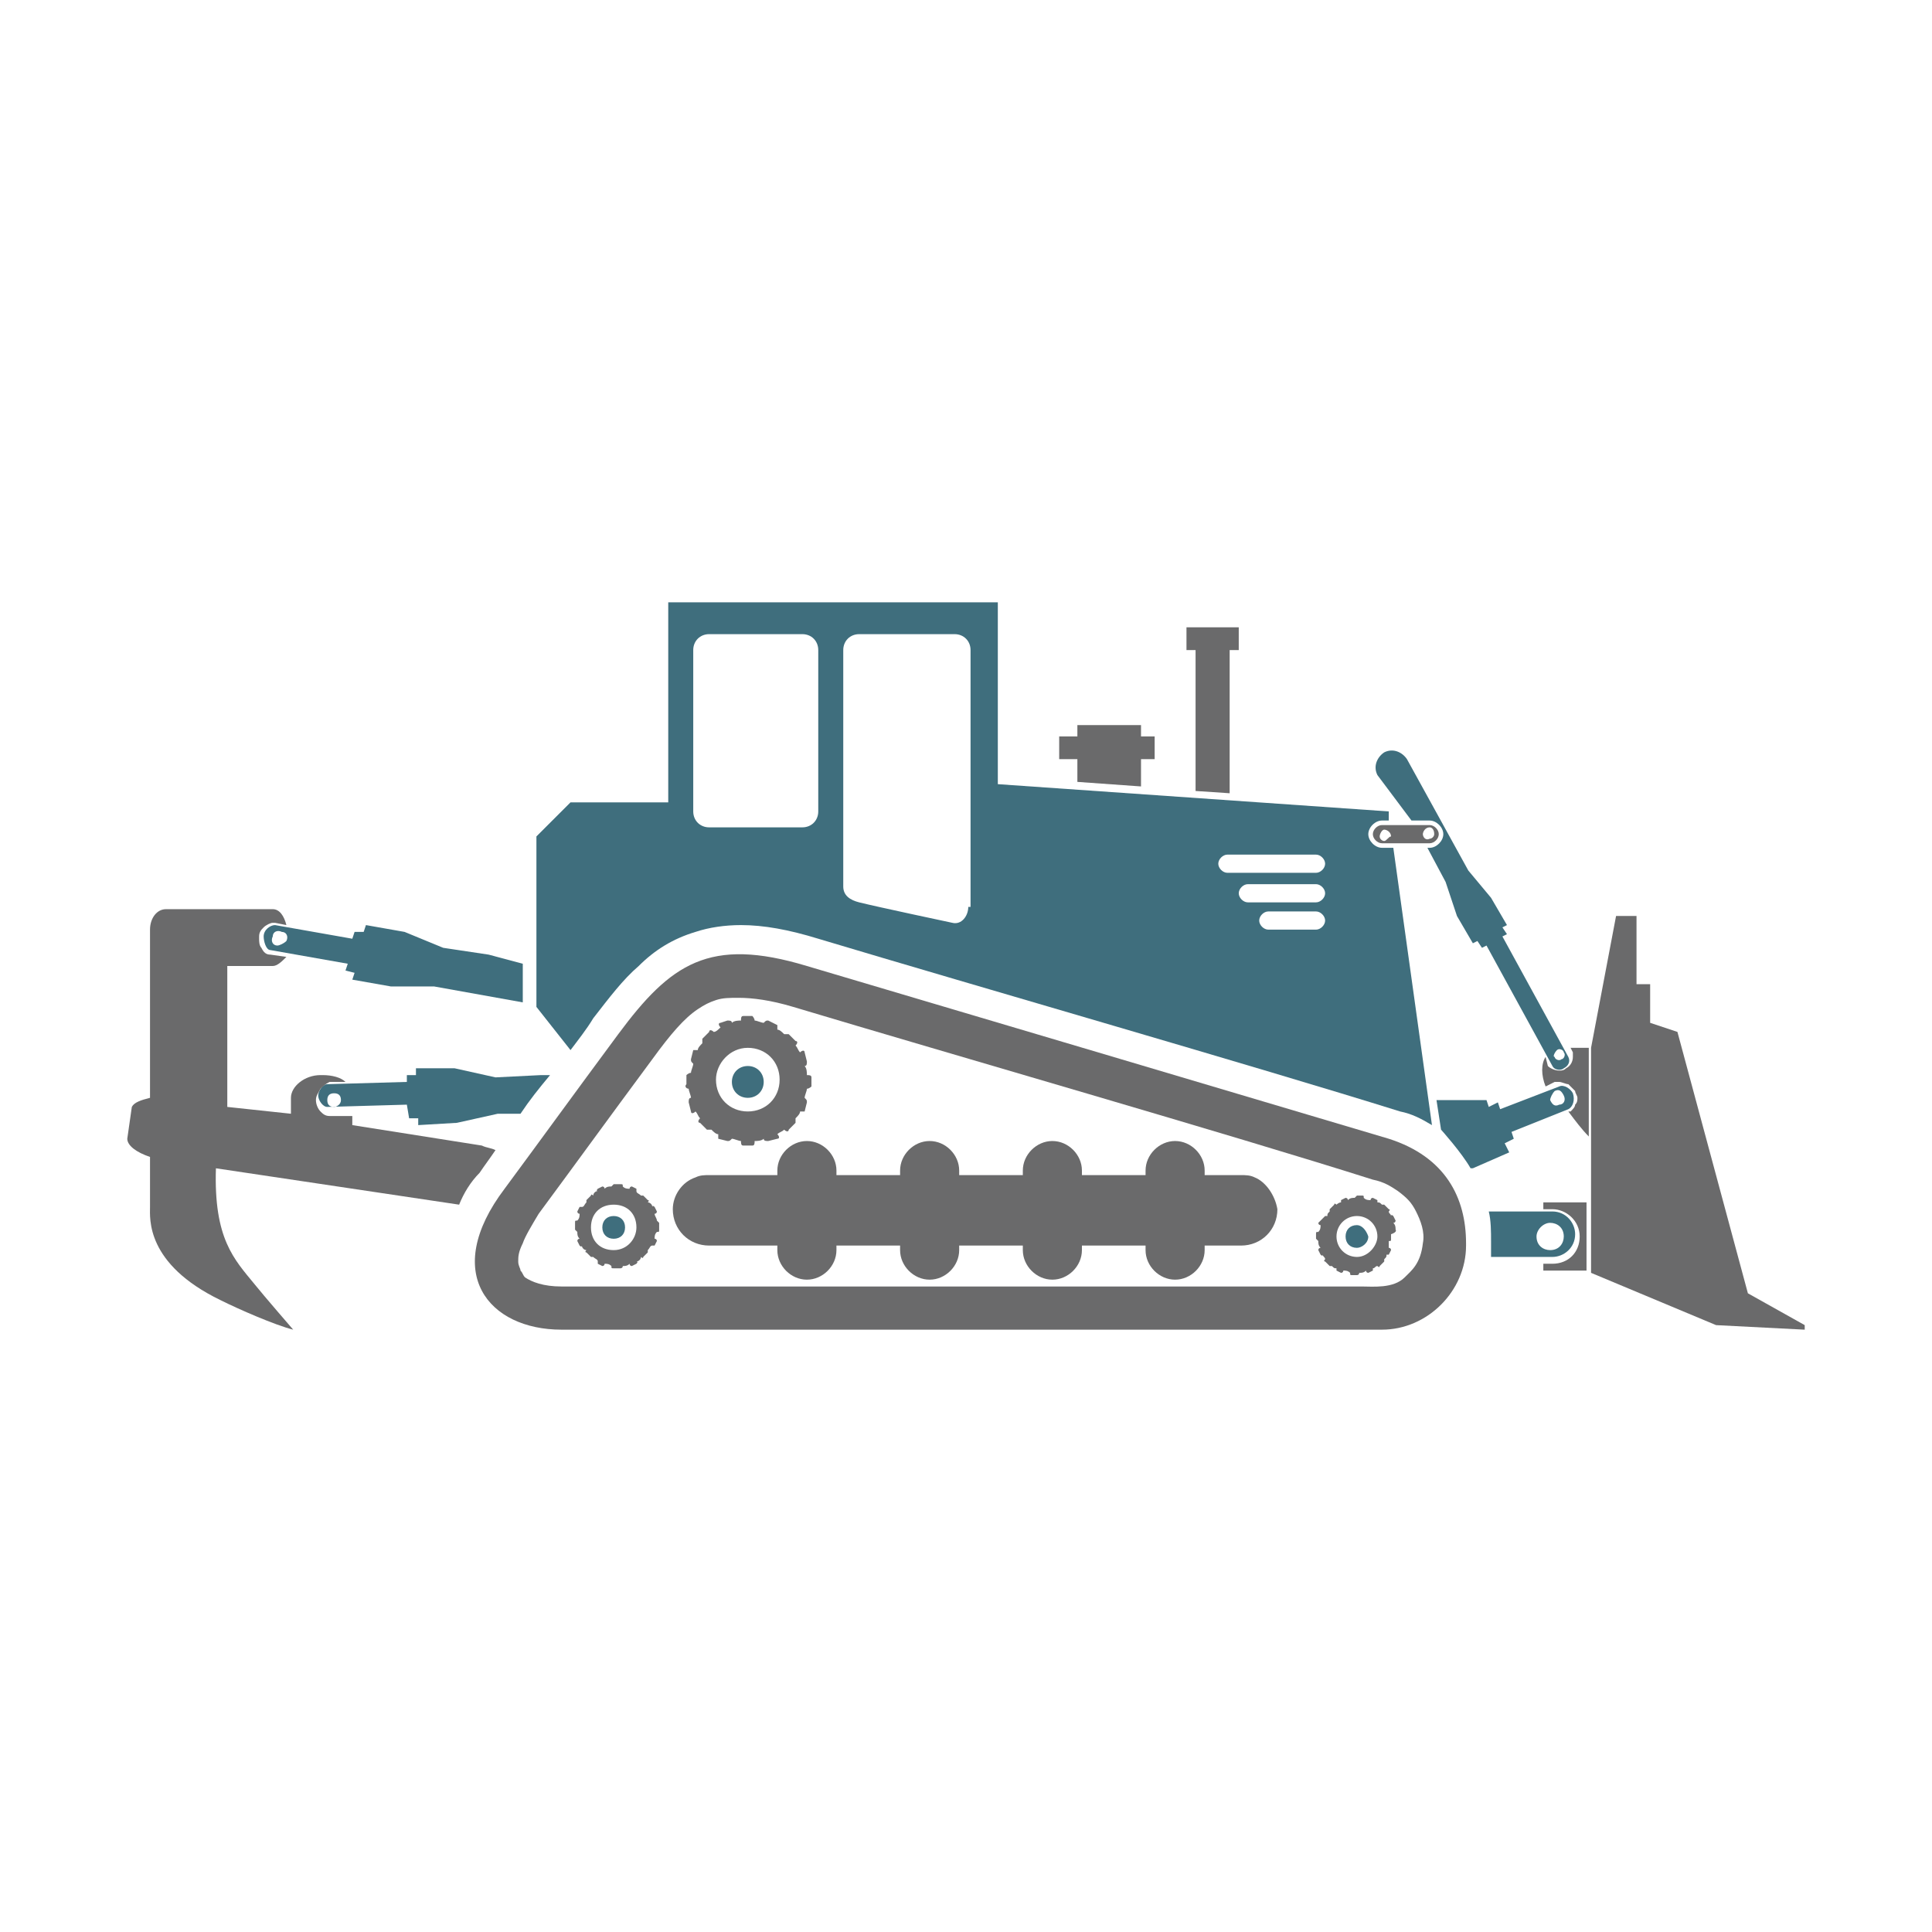 <?xml version="1.0" encoding="utf-8"?>
<!-- Generator: Adobe Illustrator 24.0.1, SVG Export Plug-In . SVG Version: 6.00 Build 0)  -->
<svg version="1.1" id="Ebene_1" xmlns="http://www.w3.org/2000/svg" xmlns:xlink="http://www.w3.org/1999/xlink" x="0px" y="0px"
	 viewBox="0 0 85 85" style="enable-background:new 0 0 85 85;" xml:space="preserve">
<style type="text/css">
	.st0{fill:#6A6A6B;}
	.st1{fill:#3F6E7D;}
</style>
<g>
	<path class="st0" d="M30.3,47.9L30.3,47.9c0,0.1,0.1,0.3,0.1,0.4l0,0c-0.1,0-0.1,0.1-0.1,0.2l0.1,0.4c0,0.1,0.1,0.1,0.2,0l0,0
		c0.1,0.1,0.1,0.2,0.2,0.3l0,0c-0.1,0.1-0.1,0.2,0,0.2l0.3,0.3c0,0,0.1,0,0.2,0l0,0c0.1,0.1,0.2,0.2,0.3,0.2l0,0c0,0.1,0,0.2,0,0.2
		l0.4,0.1c0.1,0,0.1,0,0.2-0.1l0,0c0.1,0,0.3,0.1,0.4,0.1v0c0,0.1,0,0.2,0.1,0.2h0.4c0.1,0,0.1-0.1,0.1-0.2v0c0.1,0,0.3,0,0.4-0.1
		l0,0c0,0.1,0.1,0.1,0.2,0.1l0.4-0.1c0.1,0,0.1-0.1,0-0.2l0,0c0.1-0.1,0.2-0.1,0.3-0.2l0,0c0.1,0.1,0.2,0.1,0.2,0l0.3-0.3
		c0-0.1,0-0.1,0-0.2l0,0c0.1-0.1,0.2-0.2,0.2-0.3l0,0c0.1,0,0.2,0,0.2,0l0.1-0.4c0-0.1,0-0.1-0.1-0.2l0,0c0-0.1,0.1-0.3,0.1-0.4h0
		c0.1,0,0.2-0.1,0.2-0.1v-0.4c0-0.1-0.1-0.1-0.2-0.1h0c0-0.1,0-0.3-0.1-0.4l0,0c0.1,0,0.1-0.1,0.1-0.2l-0.1-0.4c0-0.1-0.1-0.1-0.2,0
		l0,0c-0.1-0.1-0.1-0.2-0.2-0.3l0,0c0.1-0.1,0.1-0.2,0-0.2l-0.3-0.3c0,0-0.1,0-0.2,0l0,0c-0.1-0.1-0.2-0.2-0.3-0.2l0,0
		c0-0.1,0-0.2,0-0.2l-0.4-0.2c-0.1,0-0.1,0-0.2,0.1l0,0c-0.1,0-0.3-0.1-0.4-0.1v0c0-0.1-0.1-0.2-0.1-0.2h-0.4
		c-0.1,0-0.1,0.1-0.1,0.2v0c-0.1,0-0.3,0-0.4,0.1l0,0c0-0.1-0.1-0.1-0.2-0.1L31.7,45c-0.1,0-0.1,0.1,0,0.2l0,0
		c-0.1,0.1-0.2,0.2-0.3,0.2l0,0c-0.1-0.1-0.2-0.1-0.2,0l-0.3,0.3c0,0,0,0.1,0,0.2l0,0c-0.1,0.1-0.2,0.2-0.2,0.3l0,0
		c-0.1,0-0.2,0-0.2,0l-0.1,0.4c0,0.1,0,0.1,0.1,0.2l0,0c0,0.1-0.1,0.3-0.1,0.4h0c-0.1,0-0.2,0.1-0.2,0.1v0.4
		C30.1,47.8,30.2,47.9,30.3,47.9z M32.9,46.1c0.8,0,1.4,0.6,1.4,1.4c0,0.8-0.6,1.4-1.4,1.4c-0.8,0-1.4-0.6-1.4-1.4
		C31.5,46.8,32.1,46.1,32.9,46.1z"/>
	<path class="st1" d="M62.1,36.1h0.8c0.3,0,0.6,0.3,0.6,0.6c0,0.3-0.3,0.6-0.6,0.6h-0.1l0.8,1.5l0.5,1.5l0.7,1.2l0.2-0.1l0.2,0.3
		l0.2-0.1l2.9,5.3c0.1,0.2,0.4,0.2,0.5,0.1c0.2-0.1,0.3-0.3,0.2-0.5l-2.9-5.3l0.2-0.1l-0.2-0.3l0.2-0.1l-0.7-1.2l-1-1.2l-2.7-4.9
		c-0.2-0.3-0.6-0.5-1-0.3c-0.3,0.2-0.5,0.6-0.3,1L62.1,36.1z M68.5,46.2c0.1-0.1,0.3,0,0.3,0.1c0.1,0.1,0,0.3-0.1,0.3
		c-0.1,0.1-0.3,0-0.3-0.1C68.3,46.5,68.4,46.3,68.5,46.2z"/>
	<path class="st1" d="M27,53.5c-0.3,0-0.5,0.2-0.5,0.5c0,0.3,0.2,0.5,0.5,0.5c0.3,0,0.5-0.2,0.5-0.5C27.5,53.7,27.3,53.5,27,53.5z"
		/>
	<path class="st0" d="M63.3,36.7c0-0.2-0.2-0.4-0.4-0.4h-2.1c-0.2,0-0.4,0.2-0.4,0.4c0,0.2,0.2,0.4,0.4,0.4h2.1
		C63.1,37.1,63.3,36.9,63.3,36.7z M60.9,37c-0.1,0-0.2-0.1-0.2-0.2c0-0.1,0.1-0.3,0.2-0.3c0.1,0,0.3,0.1,0.3,0.3
		C61.1,36.8,61,37,60.9,37z M62.6,36.7c0-0.1,0.1-0.3,0.3-0.3c0.1,0,0.2,0.1,0.2,0.3c0,0.1-0.1,0.2-0.2,0.2
		C62.7,37,62.6,36.8,62.6,36.7z"/>
	<path class="st1" d="M32.9,48.3c0.4,0,0.7-0.3,0.7-0.7c0-0.4-0.3-0.7-0.7-0.7c-0.4,0-0.7,0.3-0.7,0.7C32.2,48,32.5,48.3,32.9,48.3z
		"/>
	<path class="st1" d="M18,49.2l0.4,0l0,0.3l1.7-0.1l1.8-0.4l1,0c0.4-0.6,0.8-1.1,1.3-1.7l-0.4,0l-2,0.1L20,47l-1.7,0l0,0.3l-0.4,0
		l0,0.3l-3.5,0.1c-0.2,0-0.4,0.3-0.4,0.5c0,0.2,0.2,0.5,0.4,0.5l3.5-0.1L18,49.2z M14.7,48.7c-0.2,0-0.3-0.1-0.3-0.3
		c0-0.2,0.1-0.3,0.3-0.3c0.2,0,0.3,0.1,0.3,0.3C15,48.6,14.8,48.7,14.7,48.7z"/>
	<path class="st0" d="M20.2,53c0.2-0.5,0.5-1,0.9-1.4c0.2-0.3,0.5-0.7,0.7-1c-0.2-0.1-0.4-0.1-0.6-0.2l-5.7-0.9v-0.4l-1,0l0-0.2
		l0,0.2c0,0,0,0,0,0c-0.2,0-0.3-0.1-0.4-0.2c-0.1-0.1-0.2-0.3-0.2-0.5c0,0,0,0,0,0c0-0.2,0.1-0.3,0.2-0.5c0.1-0.1,0.2-0.2,0.4-0.3h0
		l0.7,0c-0.2-0.2-0.6-0.3-1-0.3h-0.1c-0.7,0-1.3,0.5-1.3,1v0.7L10,48.7v-6.2h2c0.2,0,0.4-0.2,0.6-0.4L11.9,42
		c-0.2,0-0.3-0.1-0.4-0.3c-0.1-0.1-0.1-0.3-0.1-0.4c0,0,0-0.1,0-0.1c0-0.2,0.1-0.3,0.2-0.4c0.1-0.1,0.3-0.2,0.4-0.2c0,0,0,0,0.1,0
		l0,0l0.5,0.1c-0.1-0.4-0.3-0.7-0.6-0.7H7.3c-0.4,0-0.7,0.4-0.7,0.9l0,7.4c-0.4,0.1-0.7,0.2-0.8,0.4l-0.2,1.4c0,0.3,0.4,0.6,1,0.8
		c0,0.4,0,1.7,0,2.2c0,0.5-0.2,2.5,3.1,4.1c0.8,0.4,2.4,1.1,3.2,1.3c0,0-1.3-1.5-1.7-2c-0.9-1.1-1.8-2-1.7-5.1L20.2,53z"/>
	<path class="st1" d="M61.3,37.3h-0.5c-0.3,0-0.6-0.3-0.6-0.6c0-0.3,0.3-0.6,0.6-0.6h0.3l0-0.4l-17.2-1.2v-8H29.4v8.8h-4.3l-1.5,1.5
		v7.5l1.5,1.9c0.3-0.4,0.7-0.9,1-1.4c0.7-0.9,1.3-1.7,2-2.3c0.7-0.7,1.5-1.2,2.5-1.5c0.6-0.2,1.3-0.3,2-0.3c1,0,2.1,0.2,3.4,0.6
		c7,2.1,19.2,5.6,25.6,7.6c0.5,0.1,0.9,0.3,1.4,0.6L61.3,37.3z M36,35.7c0,0.4-0.3,0.7-0.7,0.7h-4.1c-0.4,0-0.7-0.3-0.7-0.7v-7.1
		c0-0.4,0.3-0.7,0.7-0.7h4.1c0.4,0,0.7,0.3,0.7,0.7V35.7z M42.6,39.9c0,0.4-0.3,0.8-0.7,0.7c0,0-3.3-0.7-4.1-0.9
		c-0.4-0.1-0.7-0.3-0.7-0.7V28.6c0-0.4,0.3-0.7,0.7-0.7H42c0.4,0,0.7,0.3,0.7,0.7V39.9z M57.9,40.9h-2.1c-0.2,0-0.4-0.2-0.4-0.4
		s0.2-0.4,0.4-0.4h2.1c0.2,0,0.4,0.2,0.4,0.4S58.1,40.9,57.9,40.9z M57.9,39.7h-3c-0.2,0-0.4-0.2-0.4-0.4c0-0.2,0.2-0.4,0.4-0.4h3
		c0.2,0,0.4,0.2,0.4,0.4C58.3,39.5,58.1,39.7,57.9,39.7z M57.9,38.4H54c-0.2,0-0.4-0.2-0.4-0.4c0-0.2,0.2-0.4,0.4-0.4h3.9
		c0.2,0,0.4,0.2,0.4,0.4C58.3,38.2,58.1,38.4,57.9,38.4z"/>
	<path class="st1" d="M65.6,55.3h2.7c0.5,0,1-0.4,1-1c0-0.5-0.4-1-1-1h-2.8c0.1,0.4,0.1,0.9,0.1,1.3v0.1
		C65.6,55,65.6,55.2,65.6,55.3z M68.2,53.8c0.3,0,0.6,0.2,0.6,0.6c0,0.3-0.2,0.6-0.6,0.6c-0.3,0-0.6-0.2-0.6-0.6
		C67.6,54.1,67.9,53.8,68.2,53.8z"/>
	<path class="st0" d="M67.9,53.2h0.4c0.6,0,1.2,0.5,1.2,1.2c0,0.7-0.5,1.2-1.2,1.2h-0.4v0.3h1.9v-3h-1.9V53.2z"/>
	<polygon class="st0" points="54.1,28.6 54.5,28.6 54.5,27.6 52.2,27.6 52.2,28.6 52.6,28.6 52.6,34.8 54.1,34.9 	"/>
	<path class="st0" d="M28.9,53.7L28.9,53.7c0-0.1-0.1-0.2-0.1-0.3l0,0c0.1,0,0.1-0.1,0.1-0.1l-0.1-0.2c0,0-0.1-0.1-0.1,0l0,0
		c0-0.1-0.1-0.2-0.2-0.2l0,0c0,0,0.1-0.1,0-0.1l-0.2-0.2c0,0-0.1,0-0.1,0l0,0c-0.1-0.1-0.2-0.1-0.2-0.2l0,0c0-0.1,0-0.1,0-0.1
		l-0.2-0.1c0,0-0.1,0-0.1,0.1l0,0c-0.1,0-0.2,0-0.3-0.1v0c0-0.1,0-0.1-0.1-0.1h-0.3c0,0-0.1,0.1-0.1,0.1v0c-0.1,0-0.2,0-0.3,0.1l0,0
		c0-0.1-0.1-0.1-0.1-0.1l-0.2,0.1c0,0-0.1,0.1,0,0.1l0,0c-0.1,0-0.2,0.1-0.2,0.2l0,0c0,0-0.1-0.1-0.1,0l-0.2,0.2c0,0,0,0.1,0,0.1
		l0,0c-0.1,0.1-0.1,0.2-0.2,0.2l0,0c-0.1,0-0.1,0-0.1,0l-0.1,0.2c0,0,0,0.1,0.1,0.1l0,0c0,0.1,0,0.2-0.1,0.3h0c-0.1,0-0.1,0-0.1,0.1
		v0.3c0,0,0.1,0.1,0.1,0.1h0c0,0.1,0,0.2,0.1,0.3l0,0c-0.1,0-0.1,0.1-0.1,0.1l0.1,0.2c0,0,0.1,0.1,0.1,0l0,0c0,0.1,0.1,0.2,0.2,0.2
		l0,0c0,0-0.1,0.1,0,0.1l0.2,0.2c0,0,0.1,0,0.1,0l0,0c0.1,0.1,0.2,0.1,0.2,0.2l0,0c0,0.1,0,0.1,0,0.1l0.2,0.1c0,0,0.1,0,0.1-0.1l0,0
		c0.1,0,0.2,0,0.3,0.1v0c0,0.1,0,0.1,0.1,0.1h0.3c0,0,0.1,0,0.1-0.1v0c0.1,0,0.2,0,0.3-0.1l0,0c0,0.1,0.1,0.1,0.1,0.1l0.2-0.1
		c0,0,0.1-0.1,0-0.1l0,0c0.1,0,0.2-0.1,0.2-0.2l0,0c0,0,0.1,0.1,0.1,0l0.2-0.2c0,0,0-0.1,0-0.1l0,0c0.1-0.1,0.1-0.2,0.2-0.2l0,0
		c0.1,0,0.1,0,0.1,0l0.1-0.2c0,0,0-0.1-0.1-0.1l0,0c0-0.1,0-0.2,0.1-0.3h0c0.1,0,0.1,0,0.1-0.1v-0.3C29,53.8,28.9,53.7,28.9,53.7z
		 M27,55c-0.6,0-1-0.4-1-1c0-0.6,0.4-1,1-1c0.6,0,1,0.4,1,1C28,54.5,27.6,55,27,55z"/>
	<path class="st0" d="M69.1,46.1l0.1,0.2c0,0.1,0,0.1,0,0.2c0,0.2-0.1,0.4-0.3,0.5c-0.1,0.1-0.2,0.1-0.3,0.1c-0.2,0-0.4-0.1-0.5-0.2
		L68,46.5c-0.2,0.3-0.2,0.8,0,1.3l0.4-0.2c0.1,0,0.1,0,0.2,0c0.1,0,0.3,0.1,0.4,0.1c0.1,0.1,0.2,0.2,0.3,0.3c0,0.1,0.1,0.2,0.1,0.3
		c0,0.1,0,0.2-0.1,0.3c0,0.1-0.1,0.2-0.2,0.3l-0.1,0c0.3,0.4,0.6,0.8,0.9,1.1v-3.9c-0.1,0-0.1,0-0.2,0
		C69.4,46.1,69.3,46.1,69.1,46.1z"/>
	<polygon class="st0" points="76.9,56.9 73.8,45.4 72.6,45 72.6,43.3 72,43.3 72,40.3 71.1,40.3 70,46.1 70,56 75.5,58.3 79.4,58.5 
		79.4,58.3 	"/>
	<path class="st1" d="M66.2,50.3l0.4-0.2l-0.1-0.3l2.5-1c0.2-0.1,0.3-0.4,0.2-0.7c-0.1-0.2-0.4-0.4-0.6-0.3L66,48.8l-0.1-0.3
		l-0.4,0.2l-0.1-0.3l-2.2,0l0.2,1.3c0,0,0.9,1,1.3,1.7l0.1,0l1.6-0.7L66.2,50.3z M68.4,48c0.2-0.1,0.3,0,0.4,0.2
		c0.1,0.2,0,0.4-0.2,0.4c-0.2,0.1-0.3,0-0.4-0.2C68.2,48.3,68.3,48.1,68.4,48z"/>
	<path class="st1" d="M59.7,53.9c-0.3,0-0.5,0.2-0.5,0.5c0,0.3,0.2,0.5,0.5,0.5c0.2,0,0.5-0.2,0.5-0.5
		C60.1,54.1,59.9,53.9,59.7,53.9z"/>
	<path class="st0" d="M61.4,54.1L61.4,54.1c0-0.1,0-0.2-0.1-0.3l0,0c0.1,0,0.1-0.1,0.1-0.1l-0.1-0.2c0,0-0.1-0.1-0.1,0l0,0
		c0-0.1-0.1-0.1-0.1-0.2l0,0c0,0,0.1-0.1,0-0.1L60.9,53c0,0-0.1,0-0.1,0l0,0c-0.1-0.1-0.1-0.1-0.2-0.1l0,0c0-0.1,0-0.1,0-0.1
		l-0.2-0.1c0,0-0.1,0-0.1,0.1l0,0c-0.1,0-0.2,0-0.3-0.1v0c0-0.1,0-0.1-0.1-0.1h-0.2c0,0-0.1,0.1-0.1,0.1v0c-0.1,0-0.2,0-0.3,0.1l0,0
		c0-0.1-0.1-0.1-0.1-0.1l-0.2,0.1c0,0,0,0.1,0,0.1l0,0c-0.1,0-0.2,0.1-0.2,0.1l0,0c0,0-0.1-0.1-0.1,0l-0.2,0.2c0,0,0,0.1,0,0.1l0,0
		c-0.1,0.1-0.1,0.1-0.1,0.2l0,0c-0.1,0-0.1,0-0.1,0L58,53.8c0,0,0,0.1,0.1,0.1l0,0c0,0.1,0,0.2-0.1,0.3h0c-0.1,0-0.1,0-0.1,0.1v0.2
		c0,0,0.1,0.1,0.1,0.1h0c0,0.1,0,0.2,0.1,0.3l0,0c-0.1,0-0.1,0.1-0.1,0.1l0.1,0.2c0,0,0.1,0.1,0.1,0l0,0c0,0.1,0.1,0.1,0.1,0.2l0,0
		c0,0-0.1,0.1,0,0.1l0.2,0.2c0,0,0.1,0,0.1,0l0,0c0.1,0.1,0.1,0.1,0.2,0.1l0,0c0,0.1,0,0.1,0,0.1l0.2,0.1c0,0,0.1,0,0.1-0.1l0,0
		c0.1,0,0.2,0,0.3,0.1v0c0,0.1,0,0.1,0.1,0.1h0.2c0,0,0.1,0,0.1-0.1v0c0.1,0,0.2,0,0.3-0.1l0,0c0,0.1,0.1,0.1,0.1,0.1l0.2-0.1
		c0,0,0-0.1,0-0.1l0,0c0.1,0,0.1-0.1,0.2-0.1l0,0c0,0,0.1,0.1,0.1,0l0.2-0.2c0,0,0-0.1,0-0.1l0,0c0.1-0.1,0.1-0.1,0.1-0.2l0,0
		c0.1,0,0.1,0,0.1,0l0.1-0.2c0,0,0-0.1-0.1-0.1l0,0c0-0.1,0-0.2,0-0.3h0c0.1,0,0.1,0,0.1-0.1v-0.2C61.5,54.2,61.4,54.1,61.4,54.1z
		 M59.7,55.3c-0.5,0-0.9-0.4-0.9-0.9c0-0.5,0.4-0.9,0.9-0.9c0.5,0,0.9,0.4,0.9,0.9C60.6,54.8,60.2,55.3,59.7,55.3z"/>
	<path class="st0" d="M55.2,51.8c-0.2-0.1-0.4-0.1-0.6-0.1H53v-0.2c0-0.7-0.6-1.3-1.3-1.3c-0.7,0-1.3,0.6-1.3,1.3v0.2h-2.8v-0.2
		c0-0.7-0.6-1.3-1.3-1.3c-0.7,0-1.3,0.6-1.3,1.3v0.2h-2.8v-0.2c0-0.7-0.6-1.3-1.3-1.3c-0.7,0-1.3,0.6-1.3,1.3v0.2h-2.8v-0.2
		c0-0.7-0.6-1.3-1.3-1.3c-0.7,0-1.3,0.6-1.3,1.3v0.2h-3c-0.2,0-0.4,0-0.6,0.1c-0.6,0.2-1,0.8-1,1.4c0,0.9,0.7,1.6,1.6,1.6h3V55
		c0,0.7,0.6,1.3,1.3,1.3c0.7,0,1.3-0.6,1.3-1.3v-0.2h2.8V55c0,0.7,0.6,1.3,1.3,1.3c0.7,0,1.3-0.6,1.3-1.3v-0.2h2.8V55
		c0,0.7,0.6,1.3,1.3,1.3c0.7,0,1.3-0.6,1.3-1.3v-0.2h2.8V55c0,0.7,0.6,1.3,1.3,1.3c0.7,0,1.3-0.6,1.3-1.3v-0.2h1.6
		c0.9,0,1.6-0.7,1.6-1.6C56.1,52.6,55.7,52,55.2,51.8z"/>
	<path class="st1" d="M21.5,42l-2-0.3L17.8,41l-1.7-0.3L16,41L15.6,41l-0.1,0.3l-3.4-0.6c-0.2,0-0.5,0.2-0.5,0.5
		c0,0.2,0.1,0.6,0.3,0.6l3.4,0.6l-0.1,0.3l0.4,0.1l-0.1,0.3l1.7,0.3l1.9,0l3.9,0.7v-1.7L21.5,42z M12.2,41.6c-0.2,0-0.3-0.2-0.2-0.4
		c0-0.2,0.2-0.3,0.4-0.2c0.2,0,0.3,0.2,0.2,0.4C12.5,41.5,12.3,41.6,12.2,41.6z"/>
	<polygon class="st0" points="50.2,33.4 50.8,33.4 50.8,32.4 50.2,32.4 50.2,31.9 47.4,31.9 47.4,32.4 46.6,32.4 46.6,33.4 
		47.4,33.4 47.4,34.4 50.2,34.6 	"/>
	<path class="st0" d="M61.1,50.1c-6.4-1.9-18.5-5.5-25.6-7.6c-4.3-1.3-6-0.1-8.3,3c-2,2.7-3.3,4.5-5,6.8c-2.8,3.7-0.7,6.2,2.5,6.2
		c8.7,0,36.1,0,36.1,0c2,0,3.7-1.7,3.7-3.7v-0.1C64.5,52.7,63.6,50.9,61.1,50.1z M62.6,54.7c-0.1,0.9-0.5,1.2-0.8,1.5
		c-0.5,0.5-1.4,0.4-1.9,0.4c0,0-26.5,0-35.2,0c-0.8,0-1.3-0.2-1.6-0.4C23,56.1,23,56,22.9,55.9c0-0.1-0.1-0.2-0.1-0.4
		c0-0.2,0-0.4,0.2-0.8c0.1-0.3,0.4-0.8,0.7-1.3c1.7-2.3,3-4.1,5-6.8c0.8-1.1,1.4-1.8,2-2.2c0.3-0.2,0.5-0.3,0.8-0.4
		c0.3-0.1,0.6-0.1,1-0.1c0.6,0,1.4,0.1,2.4,0.4c7,2.1,19.2,5.6,25.5,7.6c0.5,0.1,0.8,0.3,1.1,0.5c0.4,0.3,0.6,0.5,0.8,0.9
		C62.5,53.7,62.7,54.2,62.6,54.7z"/>
</g>
</svg>
